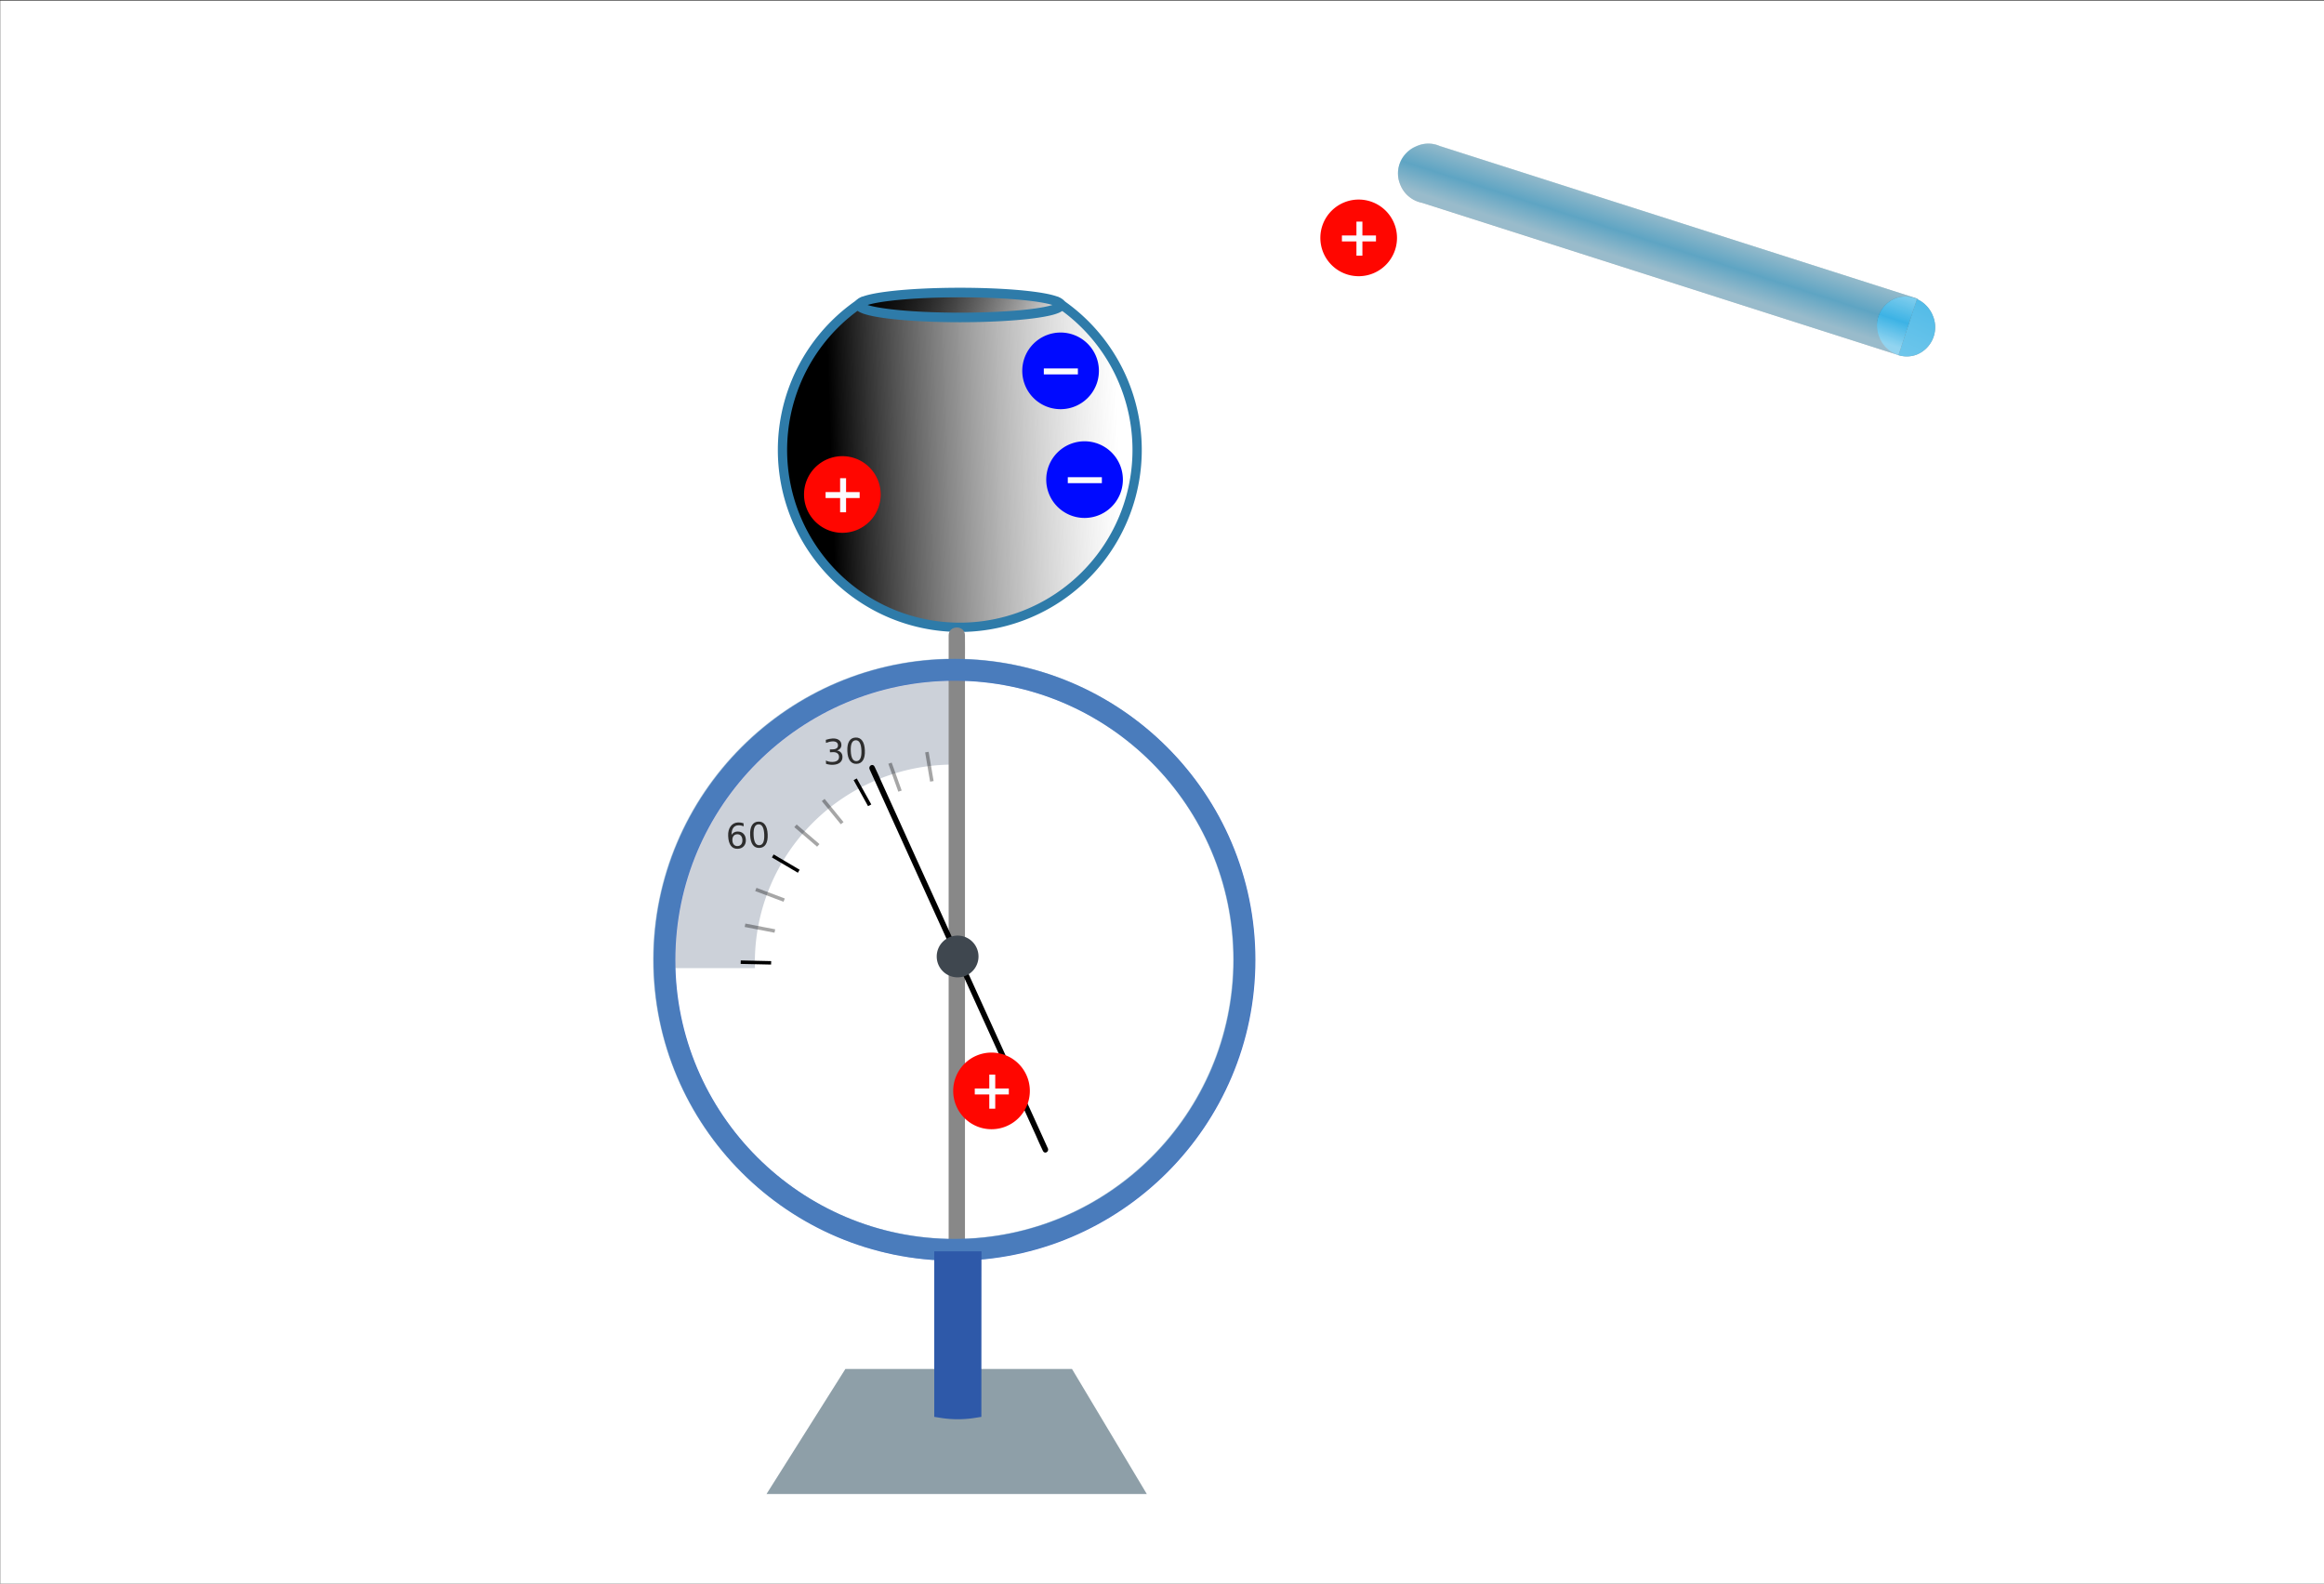 <?xml version="1.0" encoding="UTF-8" standalone="no"?>
<svg xmlns:inkscape="http://www.inkscape.org/namespaces/inkscape" xmlns:sodipodi="http://sodipodi.sourceforge.net/DTD/sodipodi-0.dtd" xmlns:xlink="http://www.w3.org/1999/xlink" xmlns="http://www.w3.org/2000/svg" xmlns:svg="http://www.w3.org/2000/svg" viewBox="0 0 1796.981 1224.564" version="1.1" id="svg55" sodipodi:docname="536_akt_scena2_2a.svg" inkscape:version="1.1.1 (1:1.1+202109281949+c3084ef5ed)" x="0" y="0">
  <rect x="0" y="0" width="1796.981" height="1224.564" fill="#333333" stroke="none"/>
  <sodipodi:namedview id="namedview57" pagecolor="#ffffff" bordercolor="#666666" borderopacity="1.0" inkscape:pageshadow="2" inkscape:pageopacity="0.0" inkscape:pagecheckerboard="0" showgrid="false" inkscape:zoom="0.52265752" inkscape:cx="942.29965" inkscape:cy="443.88532" inkscape:current-layer="svg55" inkscape:snap-global="false" showguides="false" inkscape:window-width="1280" inkscape:window-height="779" inkscape:window-x="0" inkscape:window-y="0" inkscape:window-maximized="1"/>
  <defs id="defs4">
    <inkscape:path-effect effect="spiro" id="path-effect1354" is_visible="true" lpeversion="1"/>
    <inkscape:path-effect effect="spiro" id="path-effect2520" is_visible="true" lpeversion="1"/>
    <inkscape:path-effect effect="spiro" id="path-effect2516" is_visible="true" lpeversion="1"/>
    <inkscape:path-effect effect="spiro" id="path-effect1829" is_visible="true" lpeversion="1"/>
    <marker style="overflow:visible" id="Arrow2Mend" refX="0" refY="0" orient="auto" inkscape:stockid="Arrow2Mend" inkscape:isstock="true">
      <path transform="scale(-0.6)" d="M 8.719,4.034 -2.207,0.016 8.719,-4.002 c -1.745,2.372 -1.735,5.617 -6e-7,8.035 z" style="fill:context-stroke;fill-rule:evenodd;stroke:context-stroke;stroke-width:0.625;stroke-linejoin:round" id="path1447"/>
    </marker>
    <marker style="overflow:visible" id="Arrow1Send" refX="0" refY="0" orient="auto" inkscape:stockid="Arrow1Send" inkscape:isstock="true">
      <path transform="matrix(-0.2,0,0,-0.2,-1.2,0)" style="fill:context-stroke;fill-rule:evenodd;stroke:context-stroke;stroke-width:1pt" d="M 0,0 5,-5 -12.5,0 5,5 Z" id="path1435"/>
    </marker>
    <marker style="overflow:visible" id="Arrow2Lend" refX="0" refY="0" orient="auto" inkscape:stockid="Arrow2Lend" inkscape:isstock="true">
      <path transform="matrix(-1.1,0,0,-1.1,-1.1,0)" d="M 8.719,4.034 -2.207,0.016 8.719,-4.002 c -1.745,2.372 -1.735,5.617 -6e-7,8.035 z" style="fill:context-stroke;fill-rule:evenodd;stroke:context-stroke;stroke-width:0.625;stroke-linejoin:round" id="path1441"/>
    </marker>
    <inkscape:path-effect effect="spiro" id="path-effect1418" is_visible="true" lpeversion="1"/>
    <linearGradient id="linearGradient1187" x1="106.08" y1="63.62" x2="115.22" y2="71.01" gradientUnits="userSpaceOnUse">
      <stop offset="0" stop-color="#a6dcf3" id="stop1181" style="stop-color:#7acbee;stop-opacity:0.463"/>
      <stop offset="0.48" stop-color="#29abe2" id="stop1183"/>
      <stop offset="0.96" stop-color="#95d6f1" id="stop1185"/>
    </linearGradient>
    <inkscape:path-effect effect="bspline" id="path-effect16215" is_visible="true" lpeversion="1" weight="33.333" steps="2" helper_size="0" apply_no_weight="true" apply_with_weight="true" only_selected="false"/>
    <inkscape:path-effect effect="bspline" id="path-effect16196" is_visible="true" lpeversion="1" weight="33.333" steps="2" helper_size="0" apply_no_weight="true" apply_with_weight="true" only_selected="false"/>
    <inkscape:path-effect effect="bspline" id="path-effect16177" is_visible="true" lpeversion="1" weight="33.333" steps="2" helper_size="0" apply_no_weight="true" apply_with_weight="true" only_selected="false"/>
    <inkscape:path-effect effect="bspline" id="path-effect16158" is_visible="true" lpeversion="1" weight="33.333" steps="2" helper_size="0" apply_no_weight="true" apply_with_weight="true" only_selected="false"/>
    <inkscape:path-effect effect="bspline" id="path-effect16139" is_visible="true" lpeversion="1" weight="33.333" steps="2" helper_size="0" apply_no_weight="true" apply_with_weight="true" only_selected="false"/>
    <inkscape:path-effect effect="bspline" id="path-effect16110" is_visible="true" lpeversion="1" weight="33.333" steps="2" helper_size="0" apply_no_weight="true" apply_with_weight="true" only_selected="false"/>
    <inkscape:path-effect effect="bspline" id="path-effect12484" is_visible="true" lpeversion="1" weight="33.333" steps="2" helper_size="0" apply_no_weight="true" apply_with_weight="true" only_selected="false"/>
    <inkscape:path-effect effect="spiro" id="path-effect1409" is_visible="true" lpeversion="1"/>
    <style id="style2">.cls-1{isolation:isolate;}.cls-2{font-size:18.43px;fill:#2d2d2d;font-family:OpenSans-Regular, Open Sans;}.cls-3{opacity:0.51;}.cls-4{fill:#fff;}.cls-5{fill:#ccd1d9;}.cls-11,.cls-6{fill:#0f3347;}.cls-10,.cls-6{opacity:0.47;mix-blend-mode:multiply;}.cls-7{fill:#2b2b2b;}.cls-8{fill:#4472c4;}.cls-9{opacity:0.35;}.cls-12{fill:#3f474f;}.cls-13{fill:none;stroke:#000;stroke-miterlimit:10;stroke-width:2.76px;}</style>
    <linearGradient id="Gradient_bez_nazwy_30" x1="106.08" y1="63.62" x2="115.22" y2="71.01" gradientUnits="userSpaceOnUse">
      <stop offset="0" stop-color="#a6dcf3" id="stop4"/>
      <stop offset="0.48" stop-color="#29abe2" id="stop6"/>
      <stop offset="0.96" stop-color="#95d6f1" id="stop8"/>
    </linearGradient>
    <linearGradient id="Gradient_bez_nazwy_15" x1="48.25" y1="91.24" x2="131.39" y2="176.43" gradientUnits="userSpaceOnUse">
      <stop offset="0" stop-color="#a6dcf3" id="stop11"/>
      <stop offset="0.49" stop-color="#29abe2" id="stop13"/>
      <stop offset="1" stop-color="#95d6f1" id="stop15"/>
    </linearGradient>
    <linearGradient id="Gradient_bez_nazwy_30-2" x1="71.12" y1="106.86" x2="80.27" y2="114.25" xlink:href="#Gradient_bez_nazwy_30" gradientTransform="matrix(2.263,0,0,2.263,-140.777,-3.554)"/>
    <linearGradient id="Gradient_bez_nazwy_15-2" x1="52.33" y1="87.25" x2="135.47" y2="172.45" xlink:href="#Gradient_bez_nazwy_15" gradientTransform="matrix(2.263,0,0,2.263,-140.777,-3.554)"/>
    <linearGradient inkscape:collect="always" xlink:href="#Gradient_bez_nazwy_30" id="linearGradient866" gradientUnits="userSpaceOnUse" x1="106.08" y1="63.62" x2="115.22" y2="71.01" gradientTransform="matrix(2.226,0,0,2.263,-138.311,-3.56)"/>
    <linearGradient inkscape:collect="always" xlink:href="#Gradient_bez_nazwy_15" id="linearGradient868" gradientUnits="userSpaceOnUse" x1="48.25" y1="91.24" x2="131.39" y2="176.43" gradientTransform="matrix(2.263,0,0,2.263,-140.777,-3.554)"/>
    <linearGradient inkscape:collect="always" xlink:href="#linearGradient6411" id="linearGradient6413" x1="131.569" y1="29.02" x2="188.699" y2="27.146" gradientUnits="userSpaceOnUse" gradientTransform="translate(-14.749,-15.138)"/>
    <linearGradient inkscape:collect="always" id="linearGradient6411">
      <stop style="stop-color:#000000;stop-opacity:1" offset="0" id="stop6407"/>
      <stop style="stop-color:#838383;stop-opacity:0" offset="1" id="stop6409"/>
    </linearGradient>
    <linearGradient inkscape:collect="always" xlink:href="#linearGradient9060" id="linearGradient9062" x1="121.581" y1="-14.645" x2="150.709" y2="4.59" gradientUnits="userSpaceOnUse"/>
    <linearGradient inkscape:collect="always" id="linearGradient9060">
      <stop style="stop-color:#000000;stop-opacity:1;" offset="0" id="stop9056"/>
      <stop style="stop-color:#000000;stop-opacity:0;" offset="1" id="stop9058"/>
    </linearGradient>
    <marker style="overflow:visible" id="Arrow2Mend-6" refX="0" refY="0" orient="auto" inkscape:stockid="Arrow2Mend" inkscape:isstock="true">
      <path transform="scale(-0.6)" d="M 8.719,4.034 -2.207,0.016 8.719,-4.002 c -1.745,2.372 -1.735,5.617 -6e-7,8.035 z" style="fill:context-stroke;fill-rule:evenodd;stroke:context-stroke;stroke-width:0.625;stroke-linejoin:round" id="path1447-7"/>
    </marker>
    <marker style="overflow:visible" id="Arrow2Mend_Fnone_S#000000" refX="0" refY="0" orient="auto" inkscape:stockid="Arrow2Mend" inkscape:isstock="true">
      <path transform="scale(-0.6)" d="M 8.719,4.034 -2.207,0.016 8.719,-4.002 c -1.745,2.372 -1.735,5.617 -6e-7,8.035 z" style="fill:#000000;fill-rule:evenodd;stroke:#000000;stroke-width:0.625;stroke-linejoin:round" id="path1804"/>
    </marker>
    <linearGradient id="Gradient_bez_nazwy_30-2-0" x1="71.12" y1="106.86" x2="80.27" y2="114.25" xlink:href="#Gradient_bez_nazwy_30" gradientTransform="matrix(2.263,0,0,2.263,-140.777,-3.554)"/>
    <linearGradient id="Gradient_bez_nazwy_15-2-9" x1="52.33" y1="87.25" x2="135.47" y2="172.45" xlink:href="#Gradient_bez_nazwy_15" gradientTransform="matrix(2.263,0,0,2.263,-140.777,-3.554)"/>
    <marker style="overflow:visible" id="Arrow2Mend-1" refX="0" refY="0" orient="auto" inkscape:stockid="Arrow2Mend" inkscape:isstock="true">
      <path transform="scale(-0.6)" d="M 8.719,4.034 -2.207,0.016 8.719,-4.002 c -1.745,2.372 -1.735,5.617 -6e-7,8.035 z" style="fill:context-stroke;fill-rule:evenodd;stroke:context-stroke;stroke-width:0.625;stroke-linejoin:round" id="path1447-8"/>
    </marker>
    <marker style="overflow:visible" id="Arrow2Mend_Fnone_S#000000-7" refX="0" refY="0" orient="auto" inkscape:stockid="Arrow2Mend" inkscape:isstock="true">
      <path transform="scale(-0.6)" d="M 8.719,4.034 -2.207,0.016 8.719,-4.002 c -1.745,2.372 -1.735,5.617 -6e-7,8.035 z" style="fill:#000000;fill-rule:evenodd;stroke:#000000;stroke-width:0.625;stroke-linejoin:round" id="path1804-9"/>
    </marker>
    <g id="g8062">
      <symbol overflow="visible" id="symbol4204">
        <path style="stroke:none" d="" id="path3882"/>
      </symbol>
      <symbol overflow="visible" id="symbol2927">
        <path style="stroke:none" d="m 3.297,2.391 c 0,-0.031 0,-0.047 -0.172,-0.219 C 1.891,0.922 1.562,-0.969 1.562,-2.5 c 0,-1.734 0.375,-3.469 1.609,-4.703 0.125,-0.125 0.125,-0.141 0.125,-0.172 0,-0.078 -0.031,-0.109 -0.094,-0.109 -0.109,0 -1,0.688 -1.594,1.953 -0.5,1.094 -0.625,2.203 -0.625,3.031 0,0.781 0.109,1.984 0.656,3.125 C 2.25,1.844 3.094,2.5 3.203,2.5 c 0.062,0 0.094,-0.031 0.094,-0.109 z m 0,0" id="path176"/>
      </symbol>
      <symbol overflow="visible" id="symbol4489">
        <path style="stroke:none" d="m 3.312,-0.75 c 0.047,0.391 0.312,0.812 0.781,0.812 0.219,0 0.828,-0.141 0.828,-0.953 v -0.562 h -0.25 v 0.562 c 0,0.578 -0.25,0.641 -0.359,0.641 -0.328,0 -0.375,-0.453 -0.375,-0.5 v -1.984 c 0,-0.422 0,-0.812 -0.359,-1.188 C 3.188,-4.312 2.688,-4.469 2.219,-4.469 c -0.828,0 -1.516,0.469 -1.516,1.125 0,0.297 0.203,0.469 0.469,0.469 0.281,0 0.453,-0.203 0.453,-0.453 0,-0.125 -0.047,-0.453 -0.516,-0.453 C 1.391,-4.141 1.875,-4.25 2.188,-4.25 c 0.5,0 1.062,0.391 1.062,1.281 v 0.359 c -0.516,0.031 -1.203,0.062 -1.828,0.359 -0.75,0.344 -1,0.859 -1,1.297 0,0.812 0.969,1.062 1.594,1.062 0.656,0 1.109,-0.406 1.297,-0.859 z M 3.25,-2.391 v 1 c 0,0.938 -0.719,1.281 -1.172,1.281 -0.484,0 -0.891,-0.344 -0.891,-0.844 0,-0.547 0.422,-1.375 2.062,-1.438 z m 0,0" id="path8641"/>
      </symbol>
      <symbol overflow="visible" id="symbol2406">
        <path style="stroke:none" d="m 2.875,-2.5 c 0,-0.766 -0.109,-1.969 -0.656,-3.109 -0.594,-1.219 -1.453,-1.875 -1.547,-1.875 -0.062,0 -0.109,0.047 -0.109,0.109 0,0.031 0,0.047 0.188,0.234 0.984,0.984 1.547,2.562 1.547,4.641 0,1.719 -0.359,3.469 -1.594,4.719 C 0.562,2.344 0.562,2.359 0.562,2.391 0.562,2.453 0.609,2.5 0.672,2.5 0.766,2.5 1.672,1.812 2.25,0.547 2.766,-0.547 2.875,-1.656 2.875,-2.5 Z m 0,0" id="path7799"/>
      </symbol>
      <symbol overflow="visible" id="symbol8986">
        <path style="stroke:none" d="m 1.719,-3.766 v -3.156 L 0.281,-6.812 V -6.5 c 0.703,0 0.781,0.062 0.781,0.562 V 0 h 0.25 c 0,-0.016 0.078,-0.156 0.359,-0.625 0.141,0.234 0.562,0.734 1.297,0.734 1.188,0 2.219,-0.984 2.219,-2.266 0,-1.266 -0.969,-2.25 -2.109,-2.25 -0.781,0 -1.203,0.469 -1.359,0.641 z m 0.031,2.625 V -3.188 c 0,-0.188 0,-0.203 0.109,-0.359 C 2.25,-4.109 2.797,-4.188 3.031,-4.188 c 0.453,0 0.812,0.266 1.047,0.641 0.266,0.406 0.281,0.969 0.281,1.391 0,0.359 -0.016,0.953 -0.297,1.406 -0.219,0.312 -0.594,0.641 -1.125,0.641 -0.453,0 -0.812,-0.234 -1.047,-0.609 C 1.75,-0.922 1.75,-0.953 1.75,-1.141 Z m 0,0" id="path7582"/>
      </symbol>
    </g>
  </defs>
  <path id="rect1321" style="fill:#ffffff;stroke:none;stroke-width:3.375;stroke-linecap:round;paint-order:stroke fill markers" d="M 0.175,0.5 H 1797.156 V 1225.064 H 0.175 Z"/>
  <g id="g9393" transform="matrix(3.9,0,0,3.9,186.458,292.948)">
    <path id="path873" style="fill:url(#linearGradient6413);stroke:#2e7ba9;stroke-width:1.84;stroke-linecap:round;paint-order:stroke fill markers" d="m 177.641,14.102 a 35.157,35.157 0 0 1 -35.157,35.157 35.157,35.157 0 0 1 -35.157,-35.157 35.157,35.157 0 0 1 35.157,-35.157 35.157,35.157 0 0 1 35.157,35.157 z"/>
    <path id="rect6581" style="fill:#ffffff;stroke-width:1.84;stroke-linecap:round;paint-order:stroke fill markers" d="m 119.441,-32.772 h 47.359 v 16.538 h -47.359 z"/>
    <path id="path8786" style="fill:url(#linearGradient9062);stroke:#2e7ba9;stroke-width:1.895;stroke-linecap:round;paint-order:stroke fill markers" d="m 162.517,-14.645 a 19.994,2.47 0 0 1 -19.994,2.47 19.994,2.47 0 0 1 -19.994,-2.47 19.994,2.47 0 0 1 19.994,-2.47 19.994,2.47 0 0 1 19.994,2.47 z"/>
  </g>
  <path class="cls-4" d="m 738.043,974.885 c -128.29,0 -232.66,-104.384 -232.66,-232.601 0,-128.217 104.37,-232.733 232.66,-232.733 128.29,0 232.674,104.37 232.674,232.733 0,128.363 -104.384,232.601 -232.674,232.601 z" id="path8" style="opacity:0.51;isolation:isolate;fill:#ffffff;stroke-width:1.46"/>
  <g id="g1809-1-2" transform="matrix(1.94,0,0,1.94,-516.144,-525.454)">
    <path id="circle77-6-2-2-9-6-06-28-7-2-8-9" style="fill:#000aff;stroke:none;stroke-width:3.395;stroke-opacity:1" class="st1" d="m 713.603,462.018 a 15.276,15.276 0 0 1 -15.276,15.276 15.276,15.276 0 0 1 -15.276,-15.276 15.276,15.276 0 0 1 15.276,-15.276 15.276,15.276 0 0 1 15.276,15.276 z"/>
    <path class="st0" d="m 691.648,463.431 v -2.376 h 13.579 v 2.376 z" id="path79-9-0-9-8-0-8-97-8-6-7-1" style="fill:#fbfbff;fill-opacity:1;stroke:none;stroke-width:3.395;stroke-opacity:1"/>
  </g>
  <g id="g3133-3-2" transform="matrix(1.94,0,0,1.94,297.377,-375.06)">
    <path id="circle77-6-2-2-9-6-06-2-3-6-7" style="fill:#ff0600;fill-opacity:1;stroke:none;stroke-width:3.395;stroke-opacity:1" class="st1" d="m 403.517,288.146 a 15.276,15.276 0 0 1 -15.276,15.276 15.276,15.276 0 0 1 -15.276,-15.276 15.276,15.276 0 0 1 15.276,-15.276 15.276,15.276 0 0 1 15.276,15.276 z"/>
    <path class="st0" d="m 381.562,289.56 v -2.376 h 13.579 v 2.376 z" id="path79-9-0-9-8-0-8-9-6-75-0" style="fill:#fbfbff;fill-opacity:1;stroke:none;stroke-width:3.395;stroke-opacity:1"/>
    <path class="st0" d="m 387.35,281.66 h 2.376 v 13.579 h -2.376 z" id="path79-9-0-9-8-0-8-9-6-7-3-9" style="fill:#fbfbff;fill-opacity:1;stroke:none;stroke-width:3.395;stroke-opacity:1"/>
  </g>
  <g id="g1809-1-36" transform="matrix(1.94,0,0,1.94,-534.683,-609.549)">
    <path id="circle77-6-2-2-9-6-06-28-7-2-8-0" style="fill:#000aff;stroke:none;stroke-width:3.395;stroke-opacity:1" class="st1" d="m 713.603,462.018 a 15.276,15.276 0 0 1 -15.276,15.276 15.276,15.276 0 0 1 -15.276,-15.276 15.276,15.276 0 0 1 15.276,-15.276 15.276,15.276 0 0 1 15.276,15.276 z"/>
    <path class="st0" d="m 691.648,463.431 v -2.376 h 13.579 v 2.376 z" id="path79-9-0-9-8-0-8-97-8-6-7-6" style="fill:#fbfbff;fill-opacity:1;stroke:none;stroke-width:3.395;stroke-opacity:1"/>
  </g>
  <g id="g847" transform="matrix(-0.548,-1.456,1.456,-0.548,1122.392,425.54)">
    <path class="cls-4" d="m 179.4,40.163 a 14.8,15.048 0 0 0 -12.641,7.037 v 0 L 12.573,242.051 v 0 a 14.911,15.161 0 0 1 11.795,-5.77 14.399,14.64 0 0 1 14.711,14.324 13.821,14.052 0 0 1 -4.006,9.843 l 0.423,0.362 154.142,-194.895 0.401,-0.543 A 13.665,13.894 0 0 0 194.111,54.51 14.422,14.663 0 0 0 179.4,40.163 Z" id="path30-22" style="opacity:0.47;isolation:isolate;mix-blend-mode:multiply;fill:#0f3347;stroke-width:2.244"/>
    <path class="cls-6" d="m 179.464,40.163 a 14.806,15.049 0 0 0 -12.646,7.038 v 0 L 12.573,242.073 v 0 a 14.917,15.163 0 0 1 11.8,-5.771 14.405,14.642 0 0 1 14.717,14.325 13.826,14.054 0 0 1 -4.008,9.844 l 0.423,0.362 L 189.705,65.916 190.106,65.373 a 13.67,13.895 0 0 0 4.074,-10.863 14.427,14.665 0 0 0 -14.717,-14.348 z" id="path32-8" style="isolation:isolate;fill:url(#linearGradient866);stroke-width:2.245"/>
    <path class="cls-4" d="m 9.608,250.604 a 14.663,14.663 0 0 0 14.957,14.346 15.274,15.274 0 0 0 10.884,-4.526 L 12.573,242.028 a 13.894,13.894 0 0 0 -2.964,8.576 z" id="path34-9" style="opacity:0.47;isolation:isolate;mix-blend-mode:multiply;fill:#0f3347;stroke-width:2.263"/>
    <path class="cls-7" d="m 9.608,250.604 a 14.663,14.663 0 0 0 14.957,14.346 15.274,15.274 0 0 0 10.884,-4.526 L 12.573,242.028 a 13.894,13.894 0 0 0 -2.964,8.576 z" id="path36-7" style="isolation:isolate;fill:url(#linearGradient868);stroke-width:2.263"/>
    <path class="cls-4" d="m 24.565,236.303 a 15.161,15.161 0 0 0 -11.993,5.77 l 22.877,18.397 a 14.052,14.052 0 0 0 4.073,-9.843 14.64,14.64 0 0 0 -14.957,-14.324 z" id="path38-36" style="opacity:0.47;isolation:isolate;mix-blend-mode:multiply;fill:#0f3347;stroke-width:2.263"/>
    <path class="cls-8" d="m 24.565,236.303 a 15.161,15.161 0 0 0 -11.993,5.77 l 22.877,18.397 a 14.052,14.052 0 0 0 4.073,-9.843 14.64,14.64 0 0 0 -14.957,-14.324 z" id="path40-1" style="isolation:isolate;fill:url(#Gradient_bez_nazwy_30-2);stroke-width:2.263"/>
    <path class="cls-9" d="m 24.565,236.303 a 15.161,15.161 0 0 0 -11.993,5.77 l 22.877,18.397 a 14.052,14.052 0 0 0 4.073,-9.843 14.64,14.64 0 0 0 -14.957,-14.324 z" id="path42-2" style="isolation:isolate;fill:url(#Gradient_bez_nazwy_15-2);stroke-width:2.263"/>
  </g>
  <g aria-label="90" id="text6" style="font-size:18.43px;font-family:OpenSans-Regular, 'Open Sans';isolation:isolate;fill:#2d2d2d" class="cls-2" transform="matrix(1.46,0,0,1.46,504.975,274.438)">
    <path d="m 22.645,320.771 v -1.656 q 0.684,0.324 1.386,0.495 0.702,0.171 1.377,0.171 1.8,0 2.745,-1.206 0.954,-1.215 1.089,-3.681 -0.522,0.774 -1.323,1.188 -0.801,0.414 -1.773,0.414 -2.016,0 -3.195,-1.215 -1.17,-1.224 -1.17,-3.339 0,-2.07 1.224,-3.321 1.224,-1.251 3.258,-1.251 2.331,0 3.555,1.791 1.233,1.782 1.233,5.183 0,3.177 -1.512,5.075 -1.503,1.89 -4.05,1.89 -0.684,0 -1.386,-0.135 -0.702,-0.135 -1.458,-0.405 z m 3.618,-5.696 q 1.224,0 1.935,-0.837 0.72,-0.837 0.72,-2.295 0,-1.449 -0.72,-2.286 -0.711,-0.846 -1.935,-0.846 -1.224,0 -1.944,0.846 -0.711,0.837 -0.711,2.286 0,1.458 0.711,2.295 0.72,0.837 1.944,0.837 z" style="font-size:18.43px;font-family:OpenSans-Regular, 'Open Sans';isolation:isolate;fill:#2d2d2d" id="path7556"/>
    <path d="m 38.204,308.811 q -1.404,0 -2.115,1.386 -0.702,1.377 -0.702,4.149 0,2.763 0.702,4.149 0.711,1.377 2.115,1.377 1.413,0 2.115,-1.377 0.711,-1.386 0.711,-4.149 0,-2.772 -0.711,-4.149 -0.702,-1.386 -2.115,-1.386 z m 0,-1.44 q 2.259,0 3.447,1.791 1.197,1.782 1.197,5.183 0,3.393 -1.197,5.183 -1.188,1.782 -3.447,1.782 -2.259,0 -3.456,-1.782 -1.188,-1.791 -1.188,-5.183 0,-3.402 1.188,-5.183 1.197,-1.791 3.456,-1.791 z" style="font-size:18.43px;font-family:OpenSans-Regular, 'Open Sans';isolation:isolate;fill:#2d2d2d" id="path7558"/>
  </g>
  <path class="cls-5" d="m 505.968,744.023 c 0,1.535 0,3.071 0,4.592 h 77.783 c 0,-1.521 -0.072,-3.057 -0.072,-4.592 A 153.61,152.985 0 0 1 737.118,591.208 c 2.427,0 4.839,0.071 7.237,0.185 v -77.438 q -3.597,-0.128 -7.237,-0.128 c -127.459,-7e-5 -231.15,103.27 -231.15,230.196 z" id="path12-3" style="isolation:isolate;fill:#ccd1d9;stroke-width:1.425"/>
  <path id="polygon14" style="opacity:0.47;isolation:isolate;mix-blend-mode:multiply;fill:#0f3347;stroke-width:1.46" class="cls-6" d="m 886.734,1155.221 -57.829,-96.659 H 653.665 l -60.969,96.659 z"/>
  <path class="cls-7" d="m 733.525,491.29 v 495.285 c 0,8.119 12.617,8.134 12.617,0 V 510.961 c 0,-6.279 0.102,-12.573 0,-18.853 v -0.818 c 0,-8.105 -12.617,-8.119 -12.617,0 z" id="path18-6" style="isolation:isolate;fill:#888888;fill-opacity:1;stroke-width:1.46"/>
  <path class="cls-8" d="m 738.043,974.885 c -128.305,0 -232.674,-104.37 -232.674,-232.674 0,-128.304 104.37,-232.66 232.674,-232.66 128.304,0 232.66,104.37 232.66,232.66 0,128.29 -104.37,232.674 -232.66,232.674 z m 0,-448.511 c -119.017,0 -215.851,96.82 -215.851,215.837 0,119.017 96.834,215.851 215.851,215.851 119.017,0 215.837,-96.82 215.837,-215.851 0,-119.031 -96.82,-215.837 -215.837,-215.837 z" id="path20-7" style="isolation:isolate;fill:#4472c4;stroke-width:1.46"/>
  <path class="cls-11" d="m 737.634,974.651 c -128.29,0 -232.66,-104.399 -232.66,-232.66 0,-128.261 104.37,-232.674 232.66,-232.674 128.29,0 232.674,104.37 232.674,232.674 0,128.304 -104.37,232.66 -232.674,232.66 z m 0,-448.511 c -119.017,0 -215.837,96.834 -215.837,215.851 0,119.017 96.82,215.88 215.837,215.88 119.017,0 215.851,-96.82 215.851,-215.837 0,-119.017 -96.82,-215.895 -215.851,-215.895 z" id="path40-5" style="opacity:0.47;isolation:isolate;mix-blend-mode:multiply;fill:#5288b3;fill-opacity:1;stroke-width:1.46"/>
  <path class="cls-4" d="m 758.824,1095.581 -5.024,0.803 a 84.173,84.173 0 0 1 -26.388,0 l -5.024,-0.803 V 967.568 h 36.508 z" id="path16-3" style="isolation:isolate;fill:#2e59a9;fill-opacity:1;stroke-width:1.46"/>
  <path d="m 596.221,745.845 -23.522,-0.512 0.082,-2.678 23.522,0.512 z" id="path22-5" style="isolation:isolate;stroke-width:1.46"/>
  <path class="cls-9" d="m 598.866,721.228 -23.052,-4.447 0.537,-2.638 23.067,4.447 z" id="path24-62" style="opacity:0.35;isolation:isolate;stroke-width:1.46"/>
  <path class="cls-9" d="m 605.835,697.27 -21.906,-8.264 0.995,-2.496 21.905,8.25 z" id="path26" style="opacity:0.35;isolation:isolate;stroke-width:1.46"/>
  <path d="m 616.928,674.841 -20.077,-11.846 1.368,-2.306 20.092,11.845 z" id="path28-91" style="isolation:isolate;stroke-width:1.46"/>
  <path class="cls-9" d="m 631.796,654.686 -17.637,-15.101 1.832,-2.032 17.637,15.116 z" id="path30-2" style="opacity:0.35;isolation:isolate;stroke-width:1.46"/>
  <path class="cls-9" d="m 650.095,637.344 -14.636,-17.897 2.153,-1.695 14.638,17.941 z" id="path32-7" style="opacity:0.35;isolation:isolate;stroke-width:1.46"/>
  <path d="m 671.205,623.352 -11.16,-20.127 2.432,-1.297 11.233,20.11 z" id="path34-0" style="isolation:isolate;stroke-width:1.46"/>
  <path class="cls-9" d="m 694.606,612.177 -7.727,-21.611 2.595,-0.894 7.742,21.61 z" id="path36-9" style="opacity:0.35;isolation:isolate;stroke-width:1.46"/>
  <path class="cls-9" d="m 719.181,604.403 -3.837,-22.63 2.715,-0.446 3.837,22.63 z" id="path38-3" style="opacity:0.35;isolation:isolate;stroke-width:1.46"/>
  <g aria-label="30" transform="matrix(1.459,-0.059,0.059,1.459,504.975,274.438)" id="text44" style="font-size:18.43px;font-family:OpenSans-Regular, 'Open Sans';isolation:isolate;fill:#2d2d2d" class="cls-2">
    <path d="m 88.845,213.223 q 1.305,0.279 2.034,1.161 0.738,0.882 0.738,2.178 0,1.989 -1.368,3.078 -1.368,1.089 -3.888,1.089 -0.846,0 -1.746,-0.171 -0.891,-0.162 -1.845,-0.495 v -1.755 q 0.756,0.441 1.656,0.666 0.9,0.225 1.881,0.225 1.71,0 2.601,-0.675 0.9,-0.675 0.9,-1.962 0,-1.188 -0.837,-1.854 -0.828,-0.675 -2.313,-0.675 h -1.566 v -1.494 h 1.638 q 1.341,0 2.052,-0.531 0.711,-0.54 0.711,-1.548 0,-1.035 -0.738,-1.584 -0.729,-0.558 -2.097,-0.558 -0.747,0 -1.602,0.162 -0.855,0.162 -1.881,0.504 v -1.62 q 1.035,-0.288 1.935,-0.432 0.909,-0.144 1.71,-0.144 2.07,0 3.276,0.945 1.206,0.936 1.206,2.538 0,1.116 -0.639,1.89 -0.639,0.765 -1.818,1.062 z" style="font-size:18.43px;font-family:OpenSans-Regular, 'Open Sans';isolation:isolate;fill:#2d2d2d" id="path7550"/>
    <path d="m 98.951,208.228 q -1.404,0 -2.115,1.386 -0.702,1.377 -0.702,4.149 0,2.763 0.702,4.149 0.711,1.377 2.115,1.377 1.413,0 2.115,-1.377 0.711,-1.386 0.711,-4.149 0,-2.772 -0.711,-4.149 -0.702,-1.386 -2.115,-1.386 z m 0,-1.44 q 2.259,0 3.447,1.791 1.197,1.782 1.197,5.183 0,3.393 -1.197,5.183 -1.188,1.782 -3.447,1.782 -2.259,0 -3.456,-1.782 -1.188,-1.791 -1.188,-5.183 0,-3.402 1.188,-5.183 1.197,-1.791 3.456,-1.791 z" style="font-size:18.43px;font-family:OpenSans-Regular, 'Open Sans';isolation:isolate;fill:#2d2d2d" id="path7552"/>
  </g>
  <g aria-label="60" transform="matrix(1.459,-0.059,0.059,1.459,504.975,274.438)" id="text46" style="font-size:18.43px;font-family:OpenSans-Regular, 'Open Sans';isolation:isolate;fill:#2d2d2d" class="cls-2">
    <path d="m 34.23,255.425 q -1.224,0 -1.944,0.837 -0.711,0.837 -0.711,2.295 0,1.449 0.711,2.295 0.72,0.837 1.944,0.837 1.224,0 1.935,-0.837 0.72,-0.846 0.72,-2.295 0,-1.458 -0.72,-2.295 -0.711,-0.837 -1.935,-0.837 z m 3.609,-5.696 v 1.656 q -0.684,-0.324 -1.386,-0.495 -0.693,-0.171 -1.377,-0.171 -1.8,0 -2.754,1.215 -0.945,1.215 -1.08,3.672 0.531,-0.783 1.332,-1.197 0.801,-0.423 1.764,-0.423 2.025,0 3.195,1.233 1.179,1.224 1.179,3.339 0,2.07 -1.224,3.321 -1.224,1.251 -3.258,1.251 -2.331,0 -3.564,-1.782 -1.233,-1.791 -1.233,-5.183 0,-3.186 1.512,-5.075 1.512,-1.899 4.059,-1.899 0.684,0 1.377,0.135 0.702,0.135 1.458,0.405 z" style="font-size:18.43px;font-family:OpenSans-Regular, 'Open Sans';isolation:isolate;fill:#2d2d2d" id="path7545"/>
    <path d="m 45.731,250.628 q -1.404,0 -2.115,1.386 -0.702,1.377 -0.702,4.149 0,2.763 0.702,4.149 0.711,1.377 2.115,1.377 1.413,0 2.115,-1.377 0.711,-1.386 0.711,-4.149 0,-2.772 -0.711,-4.149 -0.702,-1.386 -2.115,-1.386 z m 0,-1.44 q 2.259,0 3.447,1.791 1.197,1.782 1.197,5.183 0,3.393 -1.197,5.183 -1.188,1.782 -3.447,1.782 -2.259,0 -3.456,-1.782 -1.188,-1.791 -1.188,-5.183 0,-3.402 1.188,-5.183 1.197,-1.791 3.456,-1.791 z" style="font-size:18.43px;font-family:OpenSans-Regular, 'Open Sans';isolation:isolate;fill:#2d2d2d" id="path7547"/>
  </g>
  <path class="cls-1" d="m 810.16,887.821 -3.573,-7.926 -9.723,-21.413 -14.473,-31.78 -17.525,-38.547 -19.302,-42.429 -19.413,-43 -18.097,-39.778 -15.309,-33.834 -10.994,-24.215 c -1.751,-3.828 -3.351,-7.773 -5.245,-11.532 l -0.223,-0.487 c -1.315,-2.913 -5.132,-0.743 -3.82,2.146 l 3.598,7.909 9.712,21.403 14.429,31.79 17.524,38.619 19.302,42.429 19.47,42.892 18.097,39.778 15.343,33.803 10.987,24.193 c 1.74,3.843 3.35,7.773 5.238,11.545 0.119,0.081 0.148,0.325 0.223,0.487 1.315,2.913 5.132,0.743 3.82,-2.146 z" id="path6" style="isolation:isolate;stroke-width:1.554" inkscape:transform-center-x="0.1271886" inkscape:transform-center-y="0.87734059"/>
  <g id="g3133-3" transform="matrix(1.94,0,0,1.94,13.483,284.531)">
    <path id="circle77-6-2-2-9-6-06-2-3-6" style="fill:#ff0600;fill-opacity:1;stroke:none;stroke-width:3.395;stroke-opacity:1" class="st1" d="m 403.517,288.146 a 15.276,15.276 0 0 1 -15.276,15.276 15.276,15.276 0 0 1 -15.276,-15.276 15.276,15.276 0 0 1 15.276,-15.276 15.276,15.276 0 0 1 15.276,15.276 z"/>
    <path class="st0" d="m 381.562,289.56 v -2.376 h 13.579 v 2.376 z" id="path79-9-0-9-8-0-8-9-6-75" style="fill:#fbfbff;fill-opacity:1;stroke:none;stroke-width:3.395;stroke-opacity:1"/>
    <path class="st0" d="m 387.35,281.66 h 2.376 v 13.579 h -2.376 z" id="path79-9-0-9-8-0-8-9-6-7-3" style="fill:#fbfbff;fill-opacity:1;stroke:none;stroke-width:3.395;stroke-opacity:1"/>
  </g>
  <path id="circle48" style="isolation:isolate;fill:#3f474f;stroke-width:1.46" class="cls-12" d="m 756.604,739.596 a 16.151,16.151 0 0 1 -16.151,16.151 16.151,16.151 0 0 1 -16.151,-16.151 16.151,16.151 0 0 1 16.151,-16.151 16.151,16.151 0 0 1 16.151,16.151 z"/>
  <g id="g847-6" transform="matrix(3.78,0,0,3.78,1306.139,397.683)"/>
  <g id="g3133-3-26" transform="matrix(1.94,0,0,1.94,-101.861,-176.641)">
    <path id="circle77-6-2-2-9-6-06-2-3-6-1" style="fill:#ff0600;fill-opacity:1;stroke:none;stroke-width:3.395;stroke-opacity:1" class="st1" d="m 403.517,288.146 a 15.276,15.276 0 0 1 -15.276,15.276 15.276,15.276 0 0 1 -15.276,-15.276 15.276,15.276 0 0 1 15.276,-15.276 15.276,15.276 0 0 1 15.276,15.276 z"/>
    <path class="st0" d="m 381.562,289.56 v -2.376 h 13.579 v 2.376 z" id="path79-9-0-9-8-0-8-9-6-75-8" style="fill:#fbfbff;fill-opacity:1;stroke:none;stroke-width:3.395;stroke-opacity:1"/>
    <path class="st0" d="m 387.35,281.66 h 2.376 v 13.579 h -2.376 z" id="path79-9-0-9-8-0-8-9-6-7-3-7" style="fill:#fbfbff;fill-opacity:1;stroke:none;stroke-width:3.395;stroke-opacity:1"/>
  </g>
</svg>
